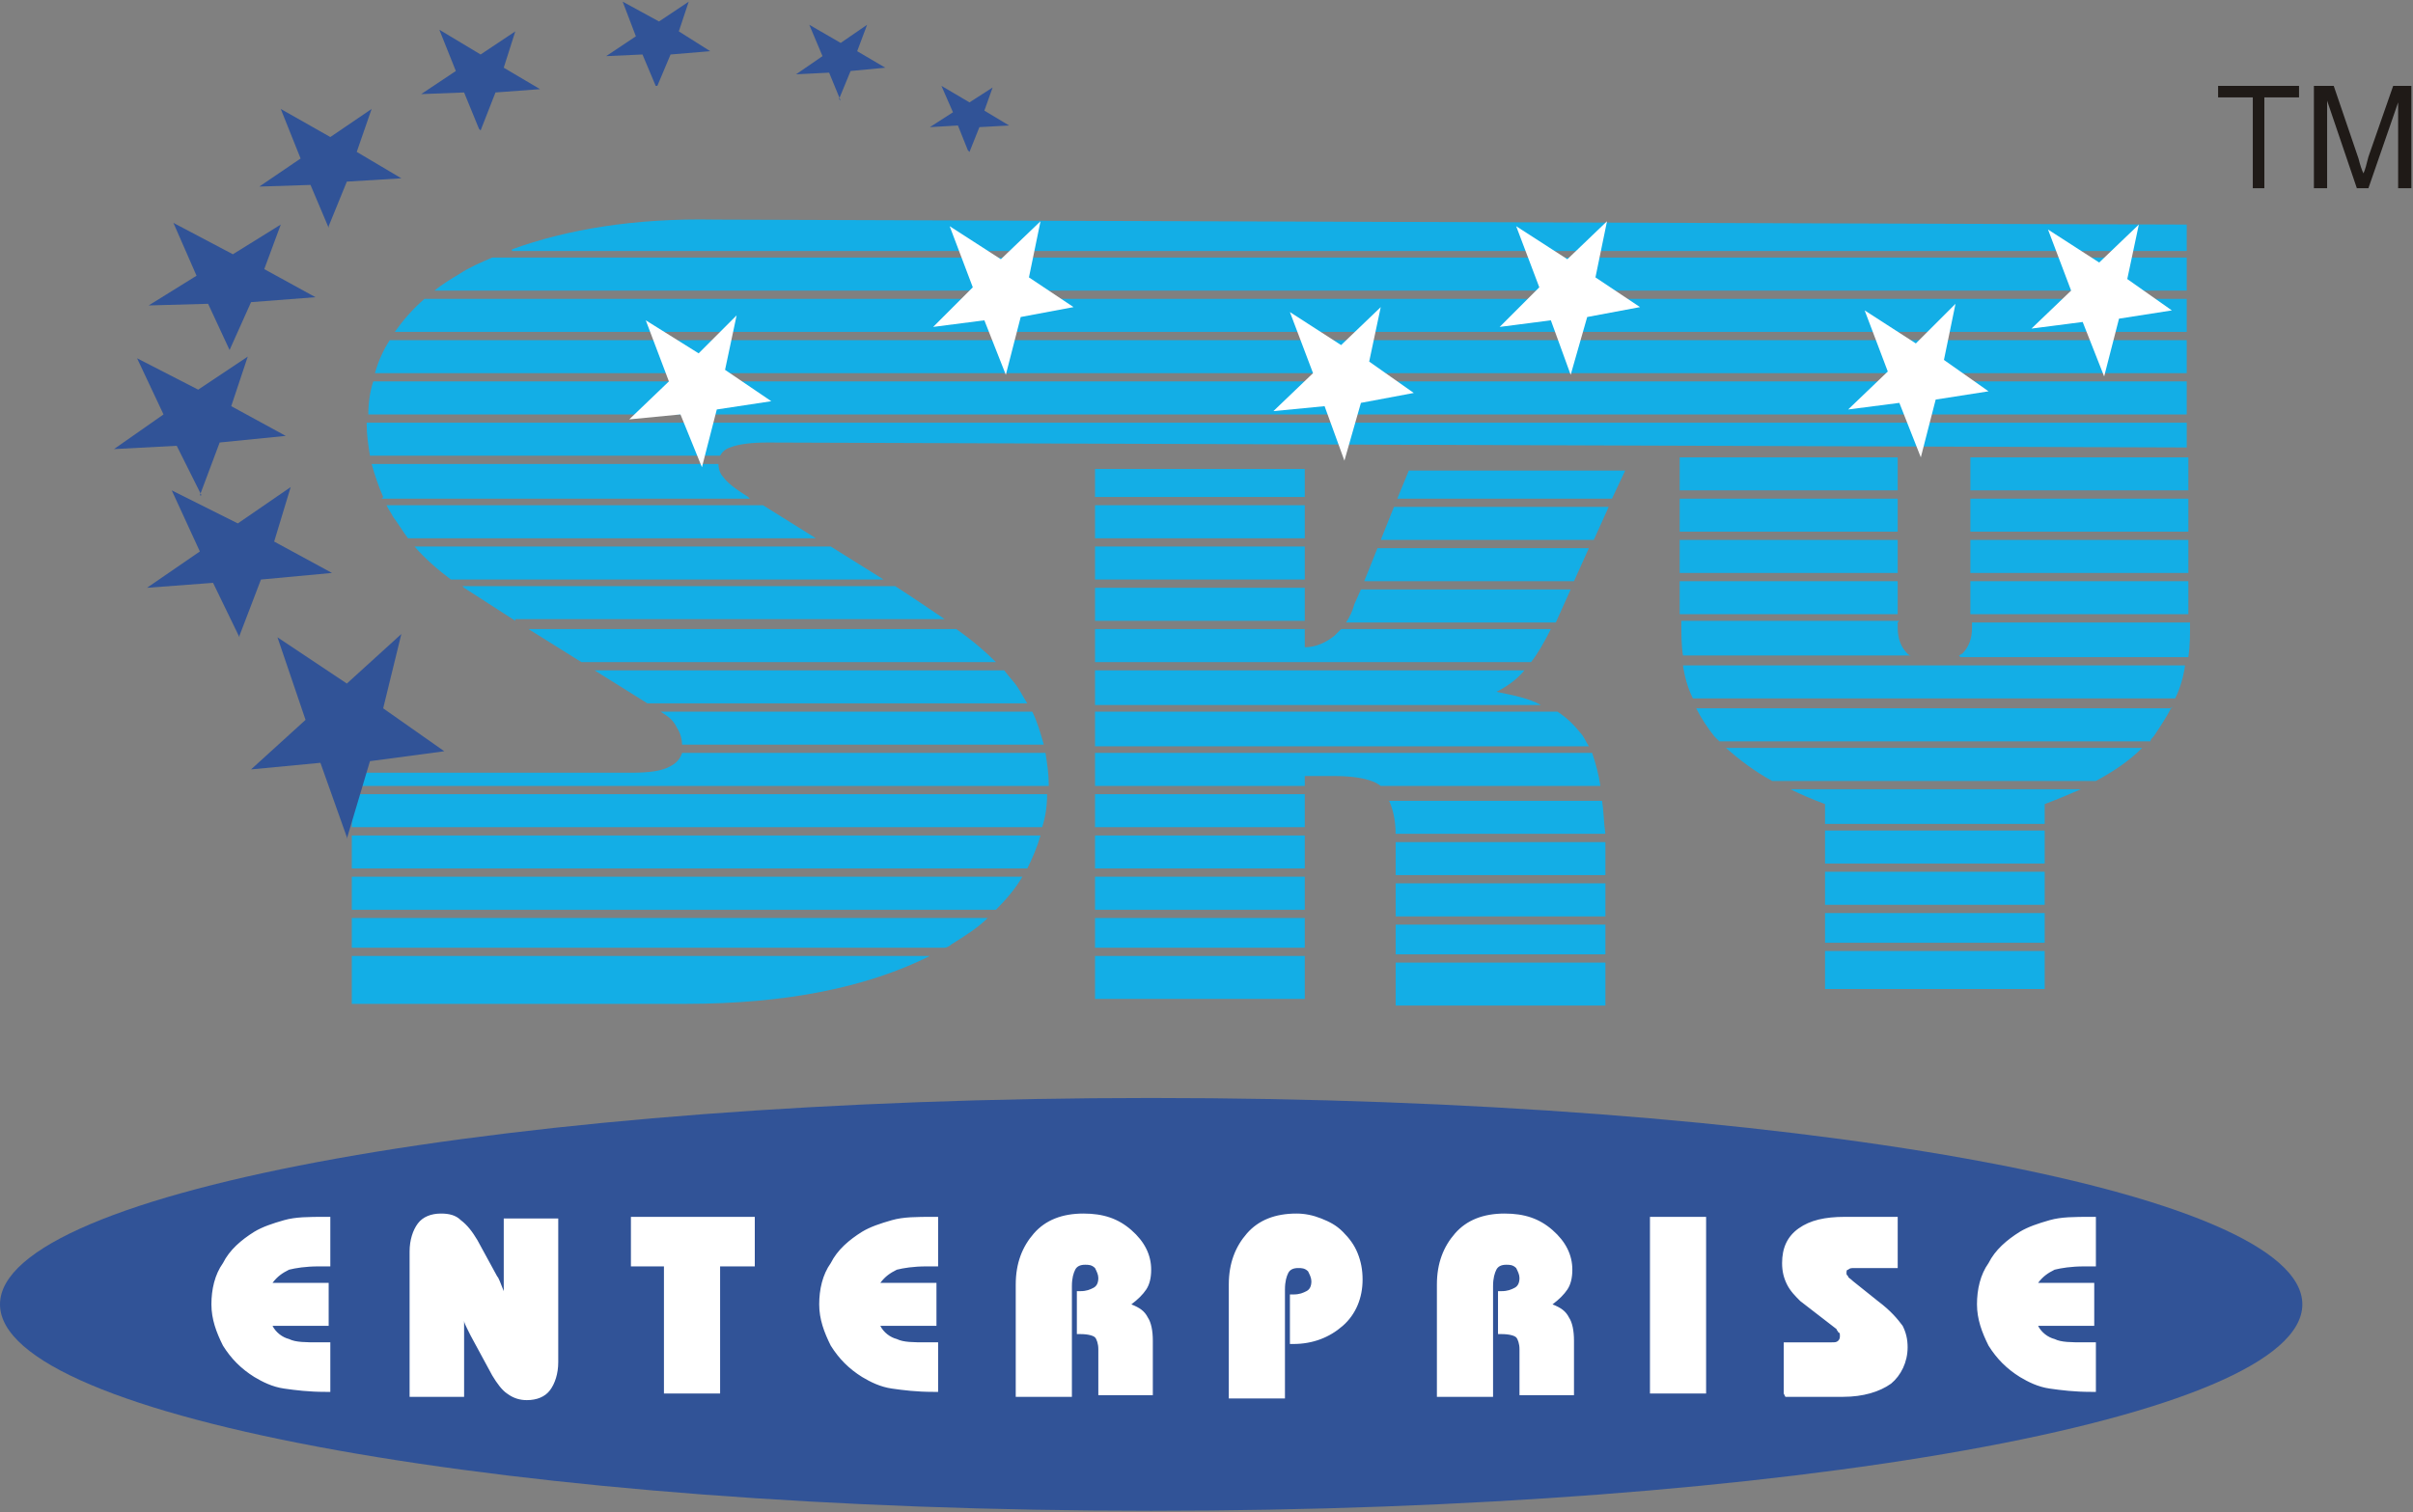 <?xml version="1.0" encoding="UTF-8"?>
<!DOCTYPE svg PUBLIC "-//W3C//DTD SVG 1.1//EN" "http://www.w3.org/Graphics/SVG/1.1/DTD/svg11.dtd">
<!-- Creator: CorelDRAW -->
<svg xmlns="http://www.w3.org/2000/svg" xml:space="preserve" width="2.477in" height="1.553in" style="shape-rendering:geometricPrecision; text-rendering:geometricPrecision; image-rendering:optimizeQuality; fill-rule:evenodd; clip-rule:evenodd"
viewBox="0 0 1.461 0.916"
 xmlns:xlink="http://www.w3.org/1999/xlink">
 <rect x="0" y="0" width="1.461" height="0.916" fill="#808080" stroke="none"/>
 <defs>
  <style type="text/css">
   <![CDATA[
    .fil3 {fill:#315397}
    .fil4 {fill:#1F1A17;fill-rule:nonzero}
    .fil0 {fill:#13AEE6;fill-rule:nonzero}
    .fil1 {fill:#315397;fill-rule:nonzero}
    .fil2 {fill:white;fill-rule:nonzero}
   ]]>
  </style>
 </defs>
 <g id="Layer_x0020_1">
  <g id="_109973840">
   <g>
    <path id="_105851840" class="fil0" d="M0.213 0.608l0 -0.029 0.35 0c-0.038,0.019 -0.087,0.029 -0.148,0.029l-0.202 0zm0 -0.034l0 -0.018 0.385 0c-0.006,0.006 -0.014,0.011 -0.022,0.016 -0.001,0.001 -0.003,0.002 -0.004,0.002l-0.359 0zm0 -0.023l0 -0.02 0.406 0c-0.004,0.007 -0.01,0.014 -0.016,0.02l-0.39 0zm0 -0.025l0 -0.02 0.417 0c-0.002,0.007 -0.005,0.014 -0.008,0.02l-0.409 0zm0 -0.025l0 -0.02 0.421 0c-0,0.007 -0.001,0.014 -0.003,0.02l-0.418 0zm0 -0.025l0 -0.008 0.169 0c0.011,0 0.019,-0.001 0.024,-0.004 0.004,-0.002 0.006,-0.005 0.007,-0.008l0.22 0c0.001,0.006 0.002,0.013 0.002,0.019l-9.28634e-006 0.001 -0.421 0zm0.2 -0.025c-2.55374e-005,-0.003 -0.001,-0.007 -0.003,-0.01 -0.002,-0.004 -0.004,-0.006 -0.007,-0.008l-0.003 -0.002 0.225 0c0.003,0.006 0.005,0.013 0.007,0.02l-0.219 0zm-0.021 -0.025l-0.032 -0.02 0.248 0c0.003,0.004 0.006,0.007 0.008,0.01 0.002,0.003 0.004,0.007 0.006,0.01l-0.23 0zm-0.04 -0.025l-0.032 -0.02 0.259 0c0.01,0.007 0.018,0.014 0.024,0.02l-0.251 0zm-0.04 -0.025l-0.031 -0.02 -0.001 -0.001 0.262 0c0.011,0.007 0.021,0.014 0.03,0.02l-0.26 0zm-0.039 -0.025c-0.008,-0.006 -0.016,-0.013 -0.022,-0.02l0.252 0 0.032 0.02 -0.262 0zm-0.026 -0.025c-0.003,-0.004 -0.006,-0.009 -0.009,-0.013 -0.001,-0.002 -0.003,-0.005 -0.004,-0.007l0.228 0 0.032 0.02 -0.248 0zm-0.015 -0.025c-0.003,-0.007 -0.005,-0.013 -0.007,-0.02l0.21 0c0,0.003 0.001,0.006 0.003,0.008 0.002,0.003 0.007,0.007 0.015,0.012l0.001 0.001 -0.223 0zm-0.008 -0.025c-0.001,-0.006 -0.002,-0.013 -0.002,-0.019l6.96476e-006 -0.001 1.102 0 0 0.015 -0.859 -0.003c-0.01,-3.25022e-005 -0.018,0.001 -0.023,0.003 -0.003,0.001 -0.005,0.003 -0.006,0.005l-0.212 0 2.32159e-006 0zm-0.001 -0.025c0,-0.007 0.001,-0.014 0.003,-0.02l1.098 0 0 0.02 -1.101 0 4.64317e-006 0zm0.004 -0.025c0.002,-0.007 0.005,-0.014 0.009,-0.02l1.088 0 0 0.02 -1.097 0 -2.32159e-006 0zm0.012 -0.025c0.005,-0.007 0.011,-0.014 0.018,-0.02l1.067 0 0 0.02 -1.085 0 -2.32159e-006 0zm0.024 -0.025c0.005,-0.004 0.01,-0.007 0.015,-0.01 0.006,-0.004 0.013,-0.007 0.02,-0.01l1.026 0 0 0.02 -1.061 0 -2.32159e-006 0zm0.047 -0.025c0.033,-0.012 0.074,-0.019 0.123,-0.018l0.891 0.003 0 0.016 -1.014 0 2.32159e-006 0z"/>
    <path id="_105983296" class="fil0" d="M0.663 0.605l0 -0.026 0.127 0 0 0.026 -0.127 0zm0 -0.031l0 -0.018 0.127 0 0 0.018 -0.127 0zm0 -0.023l0 -0.02 0.127 0 0 0.02 -0.127 0zm0 -0.025l0 -0.02 0.127 0 0 0.02 -0.127 0zm0 -0.025l0 -0.02 0.127 0 0 0.02 -0.127 0zm0 -0.025l0 -0.02 0.301 0c0.002,0.006 0.004,0.013 0.005,0.02l-0.133 0c-0.005,-0.004 -0.015,-0.006 -0.028,-0.006l-0.018 0 0 0.006 -0.127 0zm0 -0.025l0 -0.02 0.28 0c0.006,0.004 0.01,0.008 0.014,0.013 0.002,0.002 0.003,0.005 0.005,0.008l-0.299 0zm0 -0.025l0 -0.02 0.26 0c-0.005,0.006 -0.011,0.01 -0.017,0.013 0.01,0.002 0.02,0.004 0.027,0.008l-0.27 0zm0 -0.025l0 -0.02 0.127 0 0 0.011c0.007,-0 0.013,-0.003 0.018,-0.007 0.001,-0.001 0.003,-0.003 0.004,-0.004l0.127 0c-0.004,0.008 -0.008,0.015 -0.012,0.02l-0.264 0zm0 -0.025l0 -0.02 0.127 0 0 0.02 -0.127 0zm0 -0.025l0 -0.02 0.127 0 0 0.02 -0.127 0zm0 -0.025l0 -0.02 0.127 0 0 0.02 -0.127 0zm0 -0.025l0 -0.017 0.127 0 0 0.017 -0.127 0zm0.152 0.076c0.002,-0.003 0.004,-0.007 0.005,-0.011l0.004 -0.009 0.127 0 -0.009 0.02 -0.126 0zm0.011 -0.025l0.008 -0.02 0.128 0 -0.009 0.02 -0.127 0zm0.01 -0.025l0.008 -0.02 0.13 0 -0.009 0.02 -0.129 0zm0.01 -0.025l0.007 -0.017 0.131 0 -0.008 0.017 -0.13 0zm0.124 0.183c0.001,0.006 0.001,0.013 0.002,0.02l-0.127 0c-0,-0.009 -0.002,-0.016 -0.004,-0.02l0.13 0zm0.002 0.025c1.16079e-005,0.001 2.32159e-005,0.002 2.32159e-005,0.003l0 0.017 -0.127 0 0 -0.02 0.127 0zm2.32159e-005 0.025l0 0.02 -0.127 0 0 -0.02 0.127 0zm0 0.025l0 0.018 -0.127 0 0 -0.018 0.127 0zm0 0.023l0 0.026 -0.127 0 0 -0.026 0.127 0z"/>
    <path id="_106313824" class="fil0" d="M1.149 0.277l0 0.02 -0.132 0 0 -0.02 0.132 0zm0 0.025l0 0.02 -0.132 0 0 -0.02 0.132 0zm0 0.025l0 0.02 -0.132 0 0 -0.02 0.132 0zm0 0.025l0 0.02 -0.132 0 0 -0.02 0.132 0zm0 0.025l0 0.003c0,0.007 0.002,0.012 0.006,0.016 0,0 0.001,0.001 0.002,0.001l-0.138 0c-0.001,-0.006 -0.001,-0.013 -0.001,-0.02l0 -0.001 0.132 0zm0.037 0.02c0.001,-0 0.001,-0.001 0.002,-0.001 0.004,-0.004 0.006,-0.009 0.006,-0.016l0 -0.003 0.132 0 0 0.001c0,0.007 -0,0.013 -0.001,0.02l-0.138 0zm0.007 -0.025l0 -0.02 0.132 0 0 0.02 -0.132 0zm0 -0.025l0 -0.02 0.132 0 0 0.02 -0.132 0zm0 -0.025l0 -0.02 0.132 0 0 0.02 -0.132 0zm0 -0.025l0 -0.02 0.132 0 0 0.02 -0.132 0zm0.13 0.106c-0.001,0.007 -0.003,0.014 -0.006,0.02l-0.292 0c-0.003,-0.006 -0.005,-0.013 -0.006,-0.02l0.304 0zm-0.008 0.025c-0.003,0.006 -0.007,0.012 -0.011,0.018 -0.001,0.001 -0.002,0.002 -0.002,0.003l-0.261 0c-0.001,-0.001 -0.002,-0.002 -0.003,-0.003 -0.004,-0.005 -0.008,-0.011 -0.011,-0.017l0.288 0zm-0.018 0.025c-0.008,0.008 -0.017,0.014 -0.028,0.02l-0.196 0c-0.011,-0.006 -0.02,-0.013 -0.028,-0.02l0.251 0zm-0.037 0.025c-0.007,0.003 -0.014,0.006 -0.022,0.009l0 0.012 -0.133 0 0 -0.012c-0.008,-0.003 -0.015,-0.006 -0.021,-0.009l0.176 0zm-0.022 0.025l0 0.02 -0.133 0 0 -0.02 0.133 0zm0 0.025l0 0.02 -0.133 0 0 -0.02 0.133 0zm0 0.025l0 0.018 -0.133 0 0 -0.018 0.133 0zm0 0.023l0 0.023 -0.133 0 0 -0.023 0.133 0z"/>
    <path id="_105854608" class="fil1" d="M0.145 0.386l-0.016 -0.033 -0.04 0.003 0.032 -0.022 -0.017 -0.037 0.04 0.02 0.032 -0.022 -0.01 0.033 0.035 0.019 -0.043 0.004 -0.013 0.034zm0.065 0.121l-0.016 -0.045 -0.042 0.004 0.033 -0.03 -0.017 -0.05 0.042 0.028 0.033 -0.03 -0.011 0.045 0.037 0.026 -0.045 0.006 -0.014 0.047zm0.376 -0.416l-0.006 -0.015 -0.017 0.001 0.014 -0.009 -0.007 -0.016 0.017 0.01 0.014 -0.009 -0.005 0.014 0.015 0.009 -0.018 0.001 -0.006 0.015zm-0.077 -0.03l-0.007 -0.017 -0.02 0.001 0.016 -0.011 -0.008 -0.019 0.019 0.011 0.016 -0.011 -0.006 0.016 0.017 0.01 -0.021 0.002 -0.007 0.017zm-0.112 -0.009l-0.008 -0.019 -0.022 0.001 0.018 -0.012 -0.008 -0.021 0.022 0.012 0.018 -0.012 -0.006 0.018 0.019 0.012 -0.024 0.002 -0.008 0.019zm-0.107 0.026l-0.009 -0.022 -0.026 0.001 0.021 -0.014 -0.01 -0.025 0.025 0.015 0.021 -0.014 -0.007 0.022 0.022 0.013 -0.027 0.002 -0.009 0.023zm-0.091 0.06l-0.011 -0.026 -0.031 0.001 0.025 -0.017 -0.012 -0.03 0.03 0.017 0.025 -0.017 -0.009 0.026 0.027 0.016 -0.033 0.002 -0.011 0.027zm-0.06 0.074l-0.013 -0.028 -0.036 0.001 0.029 -0.018 -0.014 -0.032 0.036 0.019 0.029 -0.018 -0.01 0.027 0.031 0.017 -0.039 0.003 -0.013 0.029zm-0.017 0.088l-0.015 -0.03 -0.038 0.002 0.03 -0.021 -0.016 -0.034 0.037 0.019 0.03 -0.02 -0.01 0.03 0.033 0.018 -0.04 0.004 -0.012 0.032z"/>
    <polygon id="_105566416" class="fil2" points="0.425,0.283 0.412,0.251 0.381,0.254 0.405,0.231 0.391,0.194 0.423,0.214 0.446,0.191 0.439,0.224 0.467,0.243 0.434,0.248 "/>
    <polygon id="_105566512" class="fil2" points="0.609,0.227 0.596,0.194 0.565,0.198 0.589,0.174 0.575,0.137 0.606,0.157 0.63,0.134 0.623,0.168 0.65,0.186 0.618,0.192 "/>
    <polygon id="_105566608" class="fil2" points="0.814,0.279 0.802,0.246 0.771,0.249 0.795,0.226 0.781,0.189 0.812,0.209 0.836,0.186 0.829,0.219 0.856,0.238 0.824,0.244 "/>
    <polygon id="_105566704" class="fil2" points="0.951,0.227 0.939,0.194 0.908,0.198 0.932,0.174 0.918,0.137 0.949,0.157 0.973,0.134 0.966,0.168 0.993,0.186 0.961,0.192 "/>
    <polygon id="_105566800" class="fil2" points="1.163,0.277 1.15,0.244 1.119,0.248 1.143,0.225 1.129,0.188 1.16,0.208 1.184,0.184 1.177,0.218 1.204,0.237 1.172,0.242 "/>
    <polygon id="_105566896" class="fil2" points="1.274,0.228 1.261,0.195 1.23,0.199 1.254,0.176 1.24,0.139 1.271,0.159 1.295,0.136 1.288,0.169 1.315,0.188 1.283,0.193 "/>
   </g>
   <g>
    <path id="_105566992" class="fil3" d="M0.697 0.665c0.385,0 0.697,0.056 0.697,0.125 0,0.069 -0.312,0.125 -0.697,0.125 -0.385,0 -0.697,-0.056 -0.697,-0.125 0,-0.069 0.312,-0.125 0.697,-0.125z"/>
    <path id="_105567088" class="fil2" d="M0.2 0.767l-0.007 0c-0.008,0 -0.014,0.001 -0.018,0.002 -0.004,0.002 -0.007,0.004 -0.01,0.008l0.034 0 0 0.026 -0.034 0c0.002,0.004 0.006,0.007 0.01,0.008 0.004,0.002 0.01,0.002 0.018,0.002l0.007 0 0 0.03 -0.003 0c-0.01,0 -0.018,-0.001 -0.025,-0.002 -0.007,-0.001 -0.013,-0.004 -0.018,-0.007 -0.008,-0.005 -0.014,-0.011 -0.019,-0.019 -0.004,-0.008 -0.007,-0.016 -0.007,-0.025 0,-0.009 0.002,-0.018 0.007,-0.025 0.004,-0.008 0.011,-0.014 0.019,-0.019 0.005,-0.003 0.011,-0.005 0.018,-0.007 0.007,-0.002 0.015,-0.002 0.025,-0.002l0.003 0 0 0.03zm0.048 0.077l0 -0.086c0,-0.007 0.002,-0.013 0.005,-0.017 0.003,-0.004 0.008,-0.006 0.014,-0.006 0.005,0 0.009,0.001 0.012,0.004 0.004,0.003 0.007,0.007 0.01,0.012l0.012 0.022c0.001,0.001 0.002,0.004 0.004,0.009 0,0 0,0 0,0.001l0 -0.045 0.033 0 0 0.087c0,0.007 -0.002,0.013 -0.005,0.017 -0.003,0.004 -0.008,0.006 -0.014,0.006 -0.004,0 -0.008,-0.001 -0.012,-0.004 -0.003,-0.002 -0.006,-0.006 -0.009,-0.011l-0.013 -0.024c-0,-0 -0.001,-0.002 -0.002,-0.004 -0.001,-0.002 -0.002,-0.004 -0.002,-0.005l0 0.046 -0.033 0zm0.188 -0.077l0 0.077 -0.034 0 0 -0.077 -0.02 0 0 -0.03 0.075 0 0 0.03 -0.02 0zm0.132 -0l-0.007 0c-0.008,0 -0.014,0.001 -0.018,0.002 -0.004,0.002 -0.007,0.004 -0.01,0.008l0.034 0 0 0.026 -0.034 0c0.002,0.004 0.006,0.007 0.01,0.008 0.004,0.002 0.01,0.002 0.018,0.002l0.007 0 0 0.03 -0.003 0c-0.01,0 -0.018,-0.001 -0.025,-0.002 -0.007,-0.001 -0.013,-0.004 -0.018,-0.007 -0.008,-0.005 -0.014,-0.011 -0.019,-0.019 -0.004,-0.008 -0.007,-0.016 -0.007,-0.025 0,-0.009 0.002,-0.018 0.007,-0.025 0.004,-0.008 0.011,-0.014 0.019,-0.019 0.005,-0.003 0.011,-0.005 0.018,-0.007 0.007,-0.002 0.015,-0.002 0.025,-0.002l0.003 0 0 0.03zm0.047 0.077l0 -0.066c0,-0.013 0.004,-0.023 0.011,-0.031 0.007,-0.008 0.017,-0.012 0.03,-0.012 0.012,0 0.021,0.003 0.029,0.01 0.008,0.007 0.012,0.015 0.012,0.024 0,0.005 -0.001,0.009 -0.003,0.012 -0.002,0.003 -0.005,0.006 -0.009,0.009 0.005,0.002 0.008,0.004 0.01,0.008 0.002,0.003 0.003,0.008 0.003,0.014l0 0.033 -0.033 0 0 -0.028c0,-0.003 -0.001,-0.006 -0.002,-0.007 -0.001,-0.001 -0.004,-0.002 -0.009,-0.002l-0.002 0 0 -0.026 0.002 0c0.004,0 0.006,-0.001 0.008,-0.002 0.002,-0.001 0.003,-0.003 0.003,-0.006 0,-0.002 -0.001,-0.004 -0.002,-0.006 -0.002,-0.002 -0.004,-0.002 -0.006,-0.002 -0.003,0 -0.005,0.001 -0.006,0.003 -0.001,0.002 -0.002,0.005 -0.002,0.01l0 0.067 -0.034 0zm0.129 0l0 -0.066c0,-0.013 0.004,-0.023 0.011,-0.031 0.007,-0.008 0.017,-0.012 0.03,-0.012 0.005,0 0.01,0.001 0.015,0.003 0.005,0.002 0.009,0.004 0.013,0.008 0.004,0.004 0.007,0.008 0.009,0.013 0.002,0.005 0.003,0.01 0.003,0.016 0,0.011 -0.004,0.021 -0.012,0.028 -0.008,0.007 -0.018,0.011 -0.03,0.011l-0.002 0 0 -0.03 0.002 0c0.004,0 0.006,-0.001 0.008,-0.002 0.002,-0.001 0.003,-0.003 0.003,-0.006 0,-0.002 -0.001,-0.004 -0.002,-0.006 -0.002,-0.002 -0.004,-0.002 -0.006,-0.002 -0.003,0 -0.005,0.001 -0.006,0.003 -0.001,0.002 -0.002,0.005 -0.002,0.01l0 0.066 -0.034 0zm0.126 -0l0 -0.066c0,-0.013 0.004,-0.023 0.011,-0.031 0.007,-0.008 0.017,-0.012 0.03,-0.012 0.012,0 0.021,0.003 0.029,0.01 0.008,0.007 0.012,0.015 0.012,0.024 0,0.005 -0.001,0.009 -0.003,0.012 -0.002,0.003 -0.005,0.006 -0.009,0.009 0.005,0.002 0.008,0.004 0.01,0.008 0.002,0.003 0.003,0.008 0.003,0.014l0 0.033 -0.033 0 0 -0.028c0,-0.003 -0.001,-0.006 -0.002,-0.007 -0.001,-0.001 -0.004,-0.002 -0.009,-0.002l-0.002 0 0 -0.026 0.002 0c0.004,0 0.006,-0.001 0.008,-0.002 0.002,-0.001 0.003,-0.003 0.003,-0.006 0,-0.002 -0.001,-0.004 -0.002,-0.006 -0.002,-0.002 -0.004,-0.002 -0.006,-0.002 -0.003,0 -0.005,0.001 -0.006,0.003 -0.001,0.002 -0.002,0.005 -0.002,0.01l0 0.067 -0.034 0zm0.129 0l0 -0.107 0.034 0 0 0.107 -0.034 0zm0.081 0l0 -0.031 0.029 0c0.002,0 0.003,-0 0.004,-0.001 0.001,-0.001 0.001,-0.002 0.001,-0.003 0,-0.001 -0,-0.002 -0.001,-0.002 -0,-0.001 -0.001,-0.001 -0.001,-0.002l-0.022 -0.017c-0.003,-0.003 -0.006,-0.006 -0.008,-0.01 -0.002,-0.004 -0.003,-0.008 -0.003,-0.013 0,-0.009 0.003,-0.016 0.01,-0.021 0.007,-0.005 0.016,-0.007 0.028,-0.007l0.032 0 0 0.031 -0.026 0c-0.002,0 -0.003,0 -0.004,0.001 -0.001,0 -0.001,0.001 -0.001,0.002 0,0.001 0,0.001 0.001,0.002 0,0.001 0.001,0.001 0.003,0.003l0.015 0.012c0.008,0.006 0.012,0.011 0.015,0.015 0.002,0.004 0.003,0.008 0.003,0.013 0,0.009 -0.004,0.017 -0.01,0.022 -0.007,0.005 -0.017,0.008 -0.029,0.008l-0.035 0zm0.189 -0.077l-0.007 0c-0.008,0 -0.014,0.001 -0.018,0.002 -0.004,0.002 -0.007,0.004 -0.01,0.008l0.034 0 0 0.026 -0.034 0c0.002,0.004 0.006,0.007 0.01,0.008 0.004,0.002 0.01,0.002 0.018,0.002l0.007 0 0 0.03 -0.003 0c-0.01,0 -0.018,-0.001 -0.025,-0.002 -0.007,-0.001 -0.013,-0.004 -0.018,-0.007 -0.008,-0.005 -0.014,-0.011 -0.019,-0.019 -0.004,-0.008 -0.007,-0.016 -0.007,-0.025 0,-0.009 0.002,-0.018 0.007,-0.025 0.004,-0.008 0.011,-0.014 0.019,-0.019 0.005,-0.003 0.011,-0.005 0.018,-0.007 0.007,-0.002 0.015,-0.002 0.025,-0.002l0.003 0 0 0.03z"/>
   </g>
   <path id="_109972904" class="fil4" d="M1.364 0.114l0 -0.055 -0.021 0 0 -0.007 0.049 0 0 0.007 -0.021 0 0 0.055 -0.008 0zm0.037 0l0 -0.062 0.012 0 0.015 0.044c0.001,0.004 0.002,0.007 0.003,0.009 0.001,-0.002 0.002,-0.006 0.003,-0.01l0.015 -0.043 0.011 0 0 0.062 -0.008 0 0 -0.052 -0.018 0.052 -0.007 0 -0.018 -0.053 0 0.053 -0.008 0z"/>
  </g>
 </g>
</svg>
